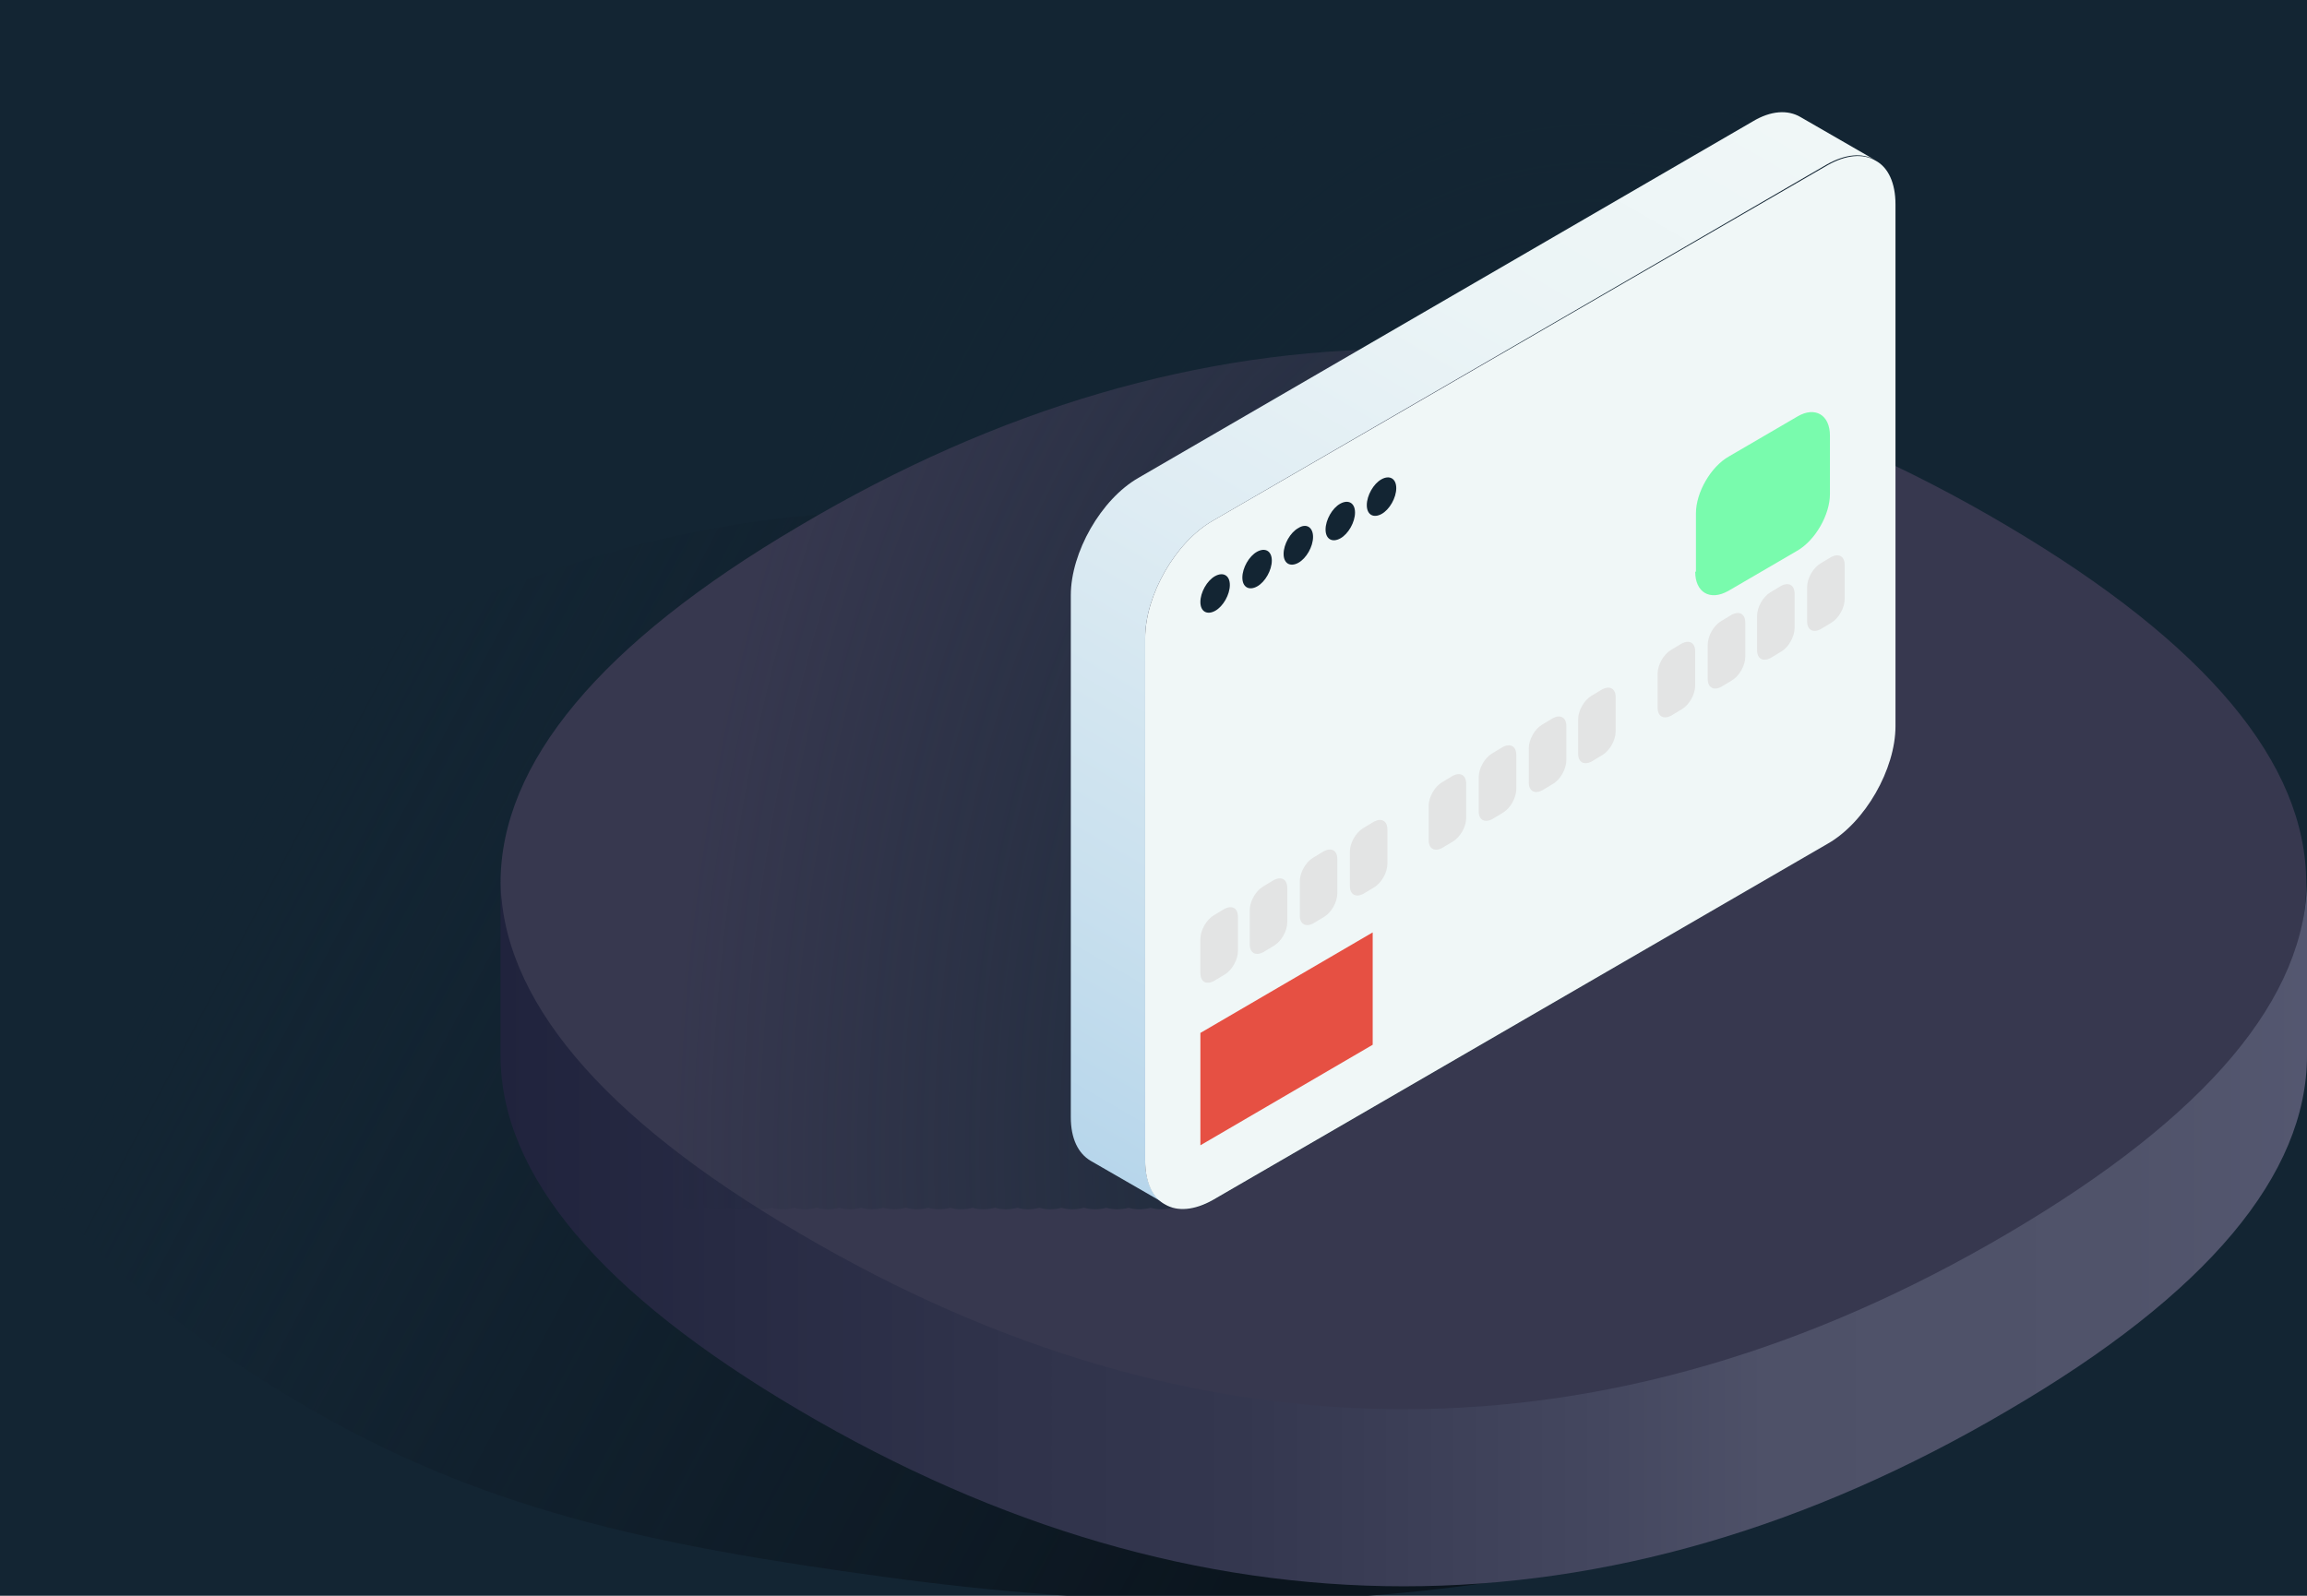 <svg width="185" height="128" viewBox="0 0 185 128" fill="none" xmlns="http://www.w3.org/2000/svg">
<g clip-path="url(#clip0_1401_28876)">
<rect width="185" height="128" transform="matrix(-1 0 0 1 185 0)" fill="#132533"/>
<path d="M160.976 112.486C176.971 103.082 184.939 93.431 184.939 83.842C184.939 74.253 176.971 64.664 160.976 55.198C144.813 45.615 128.372 40.883 111.934 41.002C111.522 40.999 111.109 40.999 110.697 41.002C110.285 40.999 109.873 40.999 109.461 41.002C109.058 40.999 108.656 40.999 108.253 41.002C107.851 40.999 107.448 40.999 107.046 41.002C106.644 40.999 106.242 40.999 105.839 41.002C105.437 40.999 105.034 40.999 104.631 41.002C104.219 40.999 103.806 40.999 103.394 41.002C102.981 40.999 102.569 40.999 102.157 41.002C101.754 40.999 101.352 40.999 100.95 41.002C100.547 40.999 100.144 40.999 99.742 41.002C99.339 40.999 98.937 40.999 98.535 41.002C98.132 40.999 97.73 40.999 97.328 41.002C96.925 40.999 96.523 40.999 96.121 41.002C95.709 40.999 95.297 40.999 94.885 41.002C94.472 40.999 94.06 40.999 93.647 41.002C93.244 40.999 92.841 40.999 92.439 41.002C92.036 40.999 91.634 40.999 91.231 41.002C90.829 40.999 90.427 40.999 90.025 41.002C89.622 40.999 89.22 40.999 88.817 41.002C88.405 40.999 87.992 40.999 87.58 41.002C87.167 40.999 86.754 40.999 86.342 41.002C85.94 40.999 85.537 40.999 85.135 41.002C84.733 40.999 84.331 40.999 83.928 41.002C83.526 40.999 83.124 40.999 82.721 41.002C82.319 40.999 81.916 40.999 81.513 41.002C81.101 40.999 80.688 40.999 80.275 41.002C79.863 40.999 79.451 40.999 79.039 41.002C78.636 40.999 78.234 40.999 77.832 41.002C77.429 40.999 77.027 40.999 76.625 41.002C76.223 40.999 75.821 40.999 75.418 41.002C75.016 40.999 74.613 40.999 74.21 41.002C73.808 40.999 73.405 40.999 73.003 41.002C56.566 40.884 40.125 45.616 23.962 55.198C7.967 64.602 0 74.253 0 83.842C0 93.431 7.967 103.02 23.962 112.486C38.438 121.052 52.007 123.919 71 126.5C106.238 131.288 135.854 127.381 160.976 112.486Z" fill="url(#paint0_linear_1401_28876)"/>
<path d="M64.101 42.193C96.031 23.262 129.047 23.262 160.977 42.193C176.972 51.658 184.939 61.248 184.939 70.837C184.939 80.426 176.972 90.077 160.977 99.481C129.047 118.411 96.031 118.411 64.101 99.481C48.106 90.015 40.139 80.426 40.139 70.837C40.139 61.248 48.106 51.597 64.101 42.193Z" fill="#37384F"/>
<path d="M64.111 98.926C96.054 117.742 129.084 117.742 161.028 98.926C177.029 89.518 185 79.987 185 70.456V84.66C185 94.191 177.029 103.783 161.028 113.13C129.084 131.946 96.054 131.946 64.111 113.13C48.109 103.722 40.139 94.191 40.139 84.66V70.456C40.139 79.987 48.109 89.579 64.111 98.926Z" fill="url(#paint1_linear_1401_28876)"/>
<path fill-rule="evenodd" clip-rule="evenodd" d="M84.865 9.128C85.519 8.957 86.129 8.96 86.668 9.12C87.31 8.957 87.909 8.963 88.439 9.12C89.082 8.957 89.68 8.963 90.211 9.12C90.864 8.954 91.472 8.963 92.01 9.128C92.664 8.957 93.273 8.96 93.812 9.12C94.455 8.957 95.053 8.963 95.584 9.12C96.226 8.957 96.825 8.963 97.356 9.12C98.009 8.954 98.617 8.963 99.154 9.128C99.808 8.957 100.418 8.96 100.957 9.12C101.599 8.957 102.198 8.963 102.729 9.12C103.371 8.957 103.969 8.963 104.5 9.12C105.142 8.957 105.741 8.963 106.271 9.12C106.925 8.954 107.533 8.963 108.07 9.128C108.724 8.957 109.334 8.96 109.873 9.12C110.515 8.957 111.114 8.963 111.645 9.12C112.287 8.957 112.885 8.963 113.416 9.12C114.069 8.954 114.677 8.963 115.215 9.128C115.869 8.957 116.478 8.96 117.018 9.12C117.66 8.957 118.258 8.963 118.789 9.12C119.431 8.957 120.03 8.963 120.561 9.12C121.214 8.954 121.822 8.963 122.359 9.128C123.013 8.957 123.623 8.96 124.162 9.12C124.804 8.957 125.403 8.963 125.934 9.12C126.576 8.957 127.174 8.963 127.705 9.12C128.358 8.954 128.966 8.963 129.504 9.128C130.158 8.957 130.767 8.96 131.307 9.12C131.949 8.957 132.547 8.963 133.078 9.12C133.72 8.957 134.319 8.963 134.85 9.12C135.503 8.954 136.111 8.963 136.648 9.128C137.302 8.957 137.912 8.96 138.451 9.12C139.093 8.957 139.692 8.963 140.223 9.12C140.865 8.957 141.463 8.963 141.994 9.12C142.9 8.89 143.719 8.997 144.384 9.389L150.347 12.828C151.351 13.421 151.941 14.607 151.941 16.326V58.188C151.941 61.627 149.521 65.897 146.509 67.616L146.568 67.675L97.324 96.255C96.12 96.981 94.995 97.154 94.077 96.872C93.422 97.043 92.813 97.04 92.273 96.88C91.631 97.043 91.033 97.037 90.502 96.88C89.86 97.043 89.261 97.037 88.731 96.88C88.078 97.046 87.47 97.037 86.932 96.872C86.278 97.043 85.668 97.04 85.129 96.88C84.487 97.043 83.888 97.037 83.357 96.88C82.715 97.043 82.117 97.037 81.586 96.88C80.933 97.046 80.325 97.037 79.788 96.872C79.133 97.043 78.524 97.04 77.984 96.88C77.342 97.043 76.744 97.037 76.213 96.88C75.571 97.043 74.972 97.037 74.442 96.88C73.788 97.046 73.18 97.037 72.643 96.872C71.989 97.043 71.379 97.04 70.84 96.88C70.198 97.043 69.599 97.037 69.068 96.88C68.426 97.043 67.828 97.037 67.297 96.88C66.644 97.046 66.036 97.037 65.499 96.872C64.844 97.043 64.235 97.04 63.695 96.88C63.053 97.043 62.455 97.037 61.924 96.88C61.282 97.043 60.683 97.037 60.153 96.88C59.511 97.043 58.912 97.037 58.381 96.88C57.728 97.046 57.12 97.037 56.583 96.872C55.928 97.043 55.319 97.04 54.779 96.88C54.137 97.043 53.538 97.037 53.008 96.88C52.366 97.043 51.767 97.037 51.236 96.88C50.584 97.046 49.975 97.037 49.438 96.872C48.784 97.043 48.174 97.04 47.635 96.88C46.993 97.043 46.394 97.037 45.863 96.88C45.221 97.043 44.623 97.037 44.092 96.88C43.439 97.046 42.831 97.037 42.294 96.872C41.639 97.043 41.03 97.04 40.49 96.88C39.848 97.043 39.249 97.037 38.719 96.88C38.077 97.043 37.478 97.037 36.947 96.88C36.042 97.11 35.222 97.003 34.558 96.611L28.595 93.172C27.591 92.579 27 91.393 27 89.674V47.752C27 44.313 29.421 40.044 32.433 38.325L81.618 9.745C82.821 9.02 83.946 8.846 84.865 9.128ZM150.035 12.698C150.074 12.714 150.113 12.731 150.153 12.748C150.216 12.774 150.28 12.801 150.347 12.828C150.347 12.828 150.209 12.767 150.035 12.698Z" fill="url(#paint2_radial_1401_28876)"/>
<path d="M85.869 47.752C85.869 44.313 88.29 40.044 91.301 38.325L140.545 9.745C142.021 8.855 143.379 8.796 144.383 9.389L150.347 12.828C149.343 12.235 147.985 12.354 146.509 13.184L97.264 41.764C94.253 43.483 91.832 47.752 91.832 51.191V93.053C91.832 94.773 92.423 96.018 93.427 96.552L87.463 93.113C86.459 92.52 85.869 91.334 85.869 89.614V47.752Z" fill="url(#paint3_linear_1401_28876)"/>
<path d="M91.832 93.113C91.832 94.832 92.423 96.078 93.427 96.611C94.43 97.204 95.788 97.085 97.264 96.255L146.568 67.675C149.579 65.956 152 61.687 152 58.248V16.386C152 14.666 151.41 13.421 150.406 12.887C149.402 12.294 148.044 12.413 146.568 13.243L97.264 41.764C94.253 43.483 91.832 47.752 91.832 51.192V93.053V93.113Z" fill="#F0F7F7"/>
<path d="M144.914 49.828C144.914 50.539 145.387 50.777 145.977 50.48L146.863 49.947C147.453 49.591 147.926 48.761 147.926 48.049V45.322C147.926 44.61 147.453 44.373 146.863 44.669L145.977 45.203C145.387 45.559 144.914 46.389 144.914 47.1V49.828Z" fill="#E3E4E4"/>
<path d="M140.9 52.14C140.9 52.852 141.372 53.089 141.963 52.793L142.848 52.259C143.439 51.903 143.911 51.073 143.911 50.361V47.634C143.911 46.922 143.439 46.685 142.848 46.982L141.963 47.515C141.372 47.871 140.9 48.701 140.9 49.413V52.14Z" fill="#E3E4E4"/>
<path d="M136.944 54.453C136.944 55.164 137.416 55.402 138.007 55.105L138.892 54.572C139.483 54.216 139.955 53.386 139.955 52.674V49.947C139.955 49.235 139.483 48.998 138.892 49.294L138.007 49.828C137.416 50.184 136.944 51.014 136.944 51.725V54.453Z" fill="#E3E4E4"/>
<path d="M132.928 56.765C132.928 57.477 133.4 57.714 133.991 57.418L134.877 56.884C135.467 56.528 135.939 55.698 135.939 54.986V52.259C135.939 51.547 135.467 51.31 134.877 51.607L133.991 52.14C133.4 52.496 132.928 53.326 132.928 54.038V56.765Z" fill="#E3E4E4"/>
<path d="M126.551 60.442C126.551 61.153 127.024 61.39 127.614 61.094L128.5 60.56C129.09 60.205 129.562 59.374 129.562 58.663V55.935C129.562 55.224 129.09 54.987 128.5 55.283L127.614 55.817C127.024 56.172 126.551 57.003 126.551 57.714V60.442Z" fill="#E3E4E4"/>
<path d="M122.595 62.754C122.595 63.466 123.067 63.703 123.658 63.406L124.544 62.873C125.134 62.517 125.606 61.687 125.606 60.975V58.248C125.606 57.536 125.134 57.299 124.544 57.596L123.658 58.129C123.067 58.485 122.595 59.315 122.595 60.027V62.754Z" fill="#E3E4E4"/>
<path d="M118.58 65.067C118.58 65.778 119.053 66.015 119.643 65.719L120.529 65.185C121.119 64.829 121.592 63.999 121.592 63.288V60.56C121.592 59.849 121.119 59.612 120.529 59.908L119.643 60.442C119.053 60.797 118.58 61.628 118.58 62.339V65.067Z" fill="#E3E4E4"/>
<path d="M114.565 67.379C114.565 68.09 115.037 68.328 115.628 68.031L116.513 67.498C117.104 67.142 117.576 66.312 117.576 65.6V62.873C117.576 62.161 117.104 61.924 116.513 62.22L115.628 62.754C115.037 63.11 114.565 63.94 114.565 64.651V67.379Z" fill="#E3E4E4"/>
<path d="M108.247 71.055C108.247 71.767 108.72 72.004 109.31 71.707L110.196 71.174C110.786 70.818 111.259 69.988 111.259 69.276V66.549C111.259 65.837 110.786 65.6 110.196 65.897L109.31 66.43C108.72 66.786 108.247 67.616 108.247 68.328V71.055Z" fill="#E3E4E4"/>
<path d="M104.232 73.427C104.232 74.138 104.704 74.376 105.295 74.079L106.18 73.546C106.771 73.19 107.243 72.36 107.243 71.648V68.921C107.243 68.209 106.771 67.972 106.18 68.268L105.295 68.802C104.704 69.158 104.232 69.988 104.232 70.7V73.427Z" fill="#E3E4E4"/>
<path d="M100.217 75.74C100.217 76.451 100.69 76.688 101.28 76.392L102.166 75.858C102.756 75.502 103.229 74.672 103.229 73.961V71.233C103.229 70.522 102.756 70.284 102.166 70.581L101.28 71.115C100.69 71.47 100.217 72.3 100.217 73.012V75.74Z" fill="#E3E4E4"/>
<path d="M96.261 78.052C96.261 78.763 96.734 79.001 97.324 78.704L98.21 78.171C98.8 77.815 99.272 76.985 99.272 76.273V73.546C99.272 72.834 98.8 72.597 98.21 72.893L97.324 73.427C96.734 73.783 96.261 74.613 96.261 75.325V78.052Z" fill="#E3E4E4"/>
<path d="M135.94 45.855C135.94 47.515 137.121 48.227 138.597 47.397L144.088 44.195C145.564 43.365 146.745 41.289 146.745 39.629V34.945C146.745 33.285 145.564 32.573 144.147 33.403L138.656 36.605C137.18 37.435 135.999 39.511 135.999 41.171V45.855H135.94Z" fill="#79FBAD"/>
<path d="M96.26 91.868L110.077 83.803V74.791L96.26 82.855V91.868Z" fill="#E65043"/>
<path d="M98.622 46.922C98.622 47.693 98.091 48.642 97.441 48.998C96.792 49.353 96.26 49.057 96.26 48.286C96.26 47.515 96.792 46.567 97.441 46.211C98.091 45.855 98.622 46.152 98.622 46.922Z" fill="#132533"/>
<path d="M101.988 44.966C101.988 45.736 101.457 46.685 100.807 47.041C100.158 47.397 99.626 47.1 99.626 46.329C99.626 45.559 100.158 44.61 100.807 44.254C101.457 43.898 101.988 44.195 101.988 44.966Z" fill="#132533"/>
<path d="M105.295 43.068C105.295 43.839 104.764 44.788 104.114 45.144C103.465 45.499 102.933 45.203 102.933 44.432C102.933 43.661 103.465 42.712 104.114 42.357C104.764 41.942 105.295 42.297 105.295 43.068Z" fill="#132533"/>
<path d="M108.66 41.112C108.66 41.883 108.129 42.831 107.479 43.187C106.83 43.543 106.298 43.246 106.298 42.475C106.298 41.705 106.83 40.756 107.479 40.4C108.129 40.044 108.66 40.341 108.66 41.112Z" fill="#132533"/>
<path d="M111.967 39.155C111.967 39.926 111.435 40.874 110.786 41.23C110.136 41.586 109.605 41.289 109.605 40.519C109.605 39.748 110.136 38.799 110.786 38.443C111.435 38.087 111.967 38.384 111.967 39.155Z" fill="#132533"/>
</g>
<defs>
<linearGradient id="paint0_linear_1401_28876" x1="167.438" y1="108.215" x2="-117.062" y2="-43.785" gradientUnits="userSpaceOnUse">
<stop offset="0.159" stop-color="#0B151E"/>
<stop offset="0.34" stop-color="#0F1C28" stop-opacity="0.5"/>
<stop offset="0.471" stop-color="#132533" stop-opacity="0"/>
<stop offset="0.911" stop-color="#101F2B" stop-opacity="0"/>
</linearGradient>
<linearGradient id="paint1_linear_1401_28876" x1="185" y1="98.864" x2="40.139" y2="98.864" gradientUnits="userSpaceOnUse">
<stop stop-color="#545770"/>
<stop offset="0.1" stop-color="#50536A"/>
<stop offset="0.3" stop-color="#4E5168"/>
<stop offset="0.38" stop-color="#454860"/>
<stop offset="0.59" stop-color="#34374F"/>
<stop offset="0.74" stop-color="#2F324A"/>
<stop offset="1" stop-color="#20233D"/>
</linearGradient>
<radialGradient id="paint2_radial_1401_28876" cx="0" cy="0" r="1" gradientUnits="userSpaceOnUse" gradientTransform="translate(125.068 88.078) rotate(-176.858) scale(70.808 113.683)">
<stop stop-color="#132533"/>
<stop offset="1" stop-color="#132533" stop-opacity="0"/>
</radialGradient>
<linearGradient id="paint3_linear_1401_28876" x1="133.164" y1="2.867" x2="82.48" y2="90.26" gradientUnits="userSpaceOnUse">
<stop stop-color="#F0F7F7"/>
<stop offset="0.26" stop-color="#EBF4F6"/>
<stop offset="0.53" stop-color="#DEECF3"/>
<stop offset="0.81" stop-color="#C9E0EE"/>
<stop offset="1" stop-color="#B7D6EB"/>
</linearGradient>
<clipPath id="clip0_1401_28876">
<rect width="185" height="128" fill="white" transform="matrix(-1 0 0 1 185 0)"/>
</clipPath>
</defs>
</svg>
